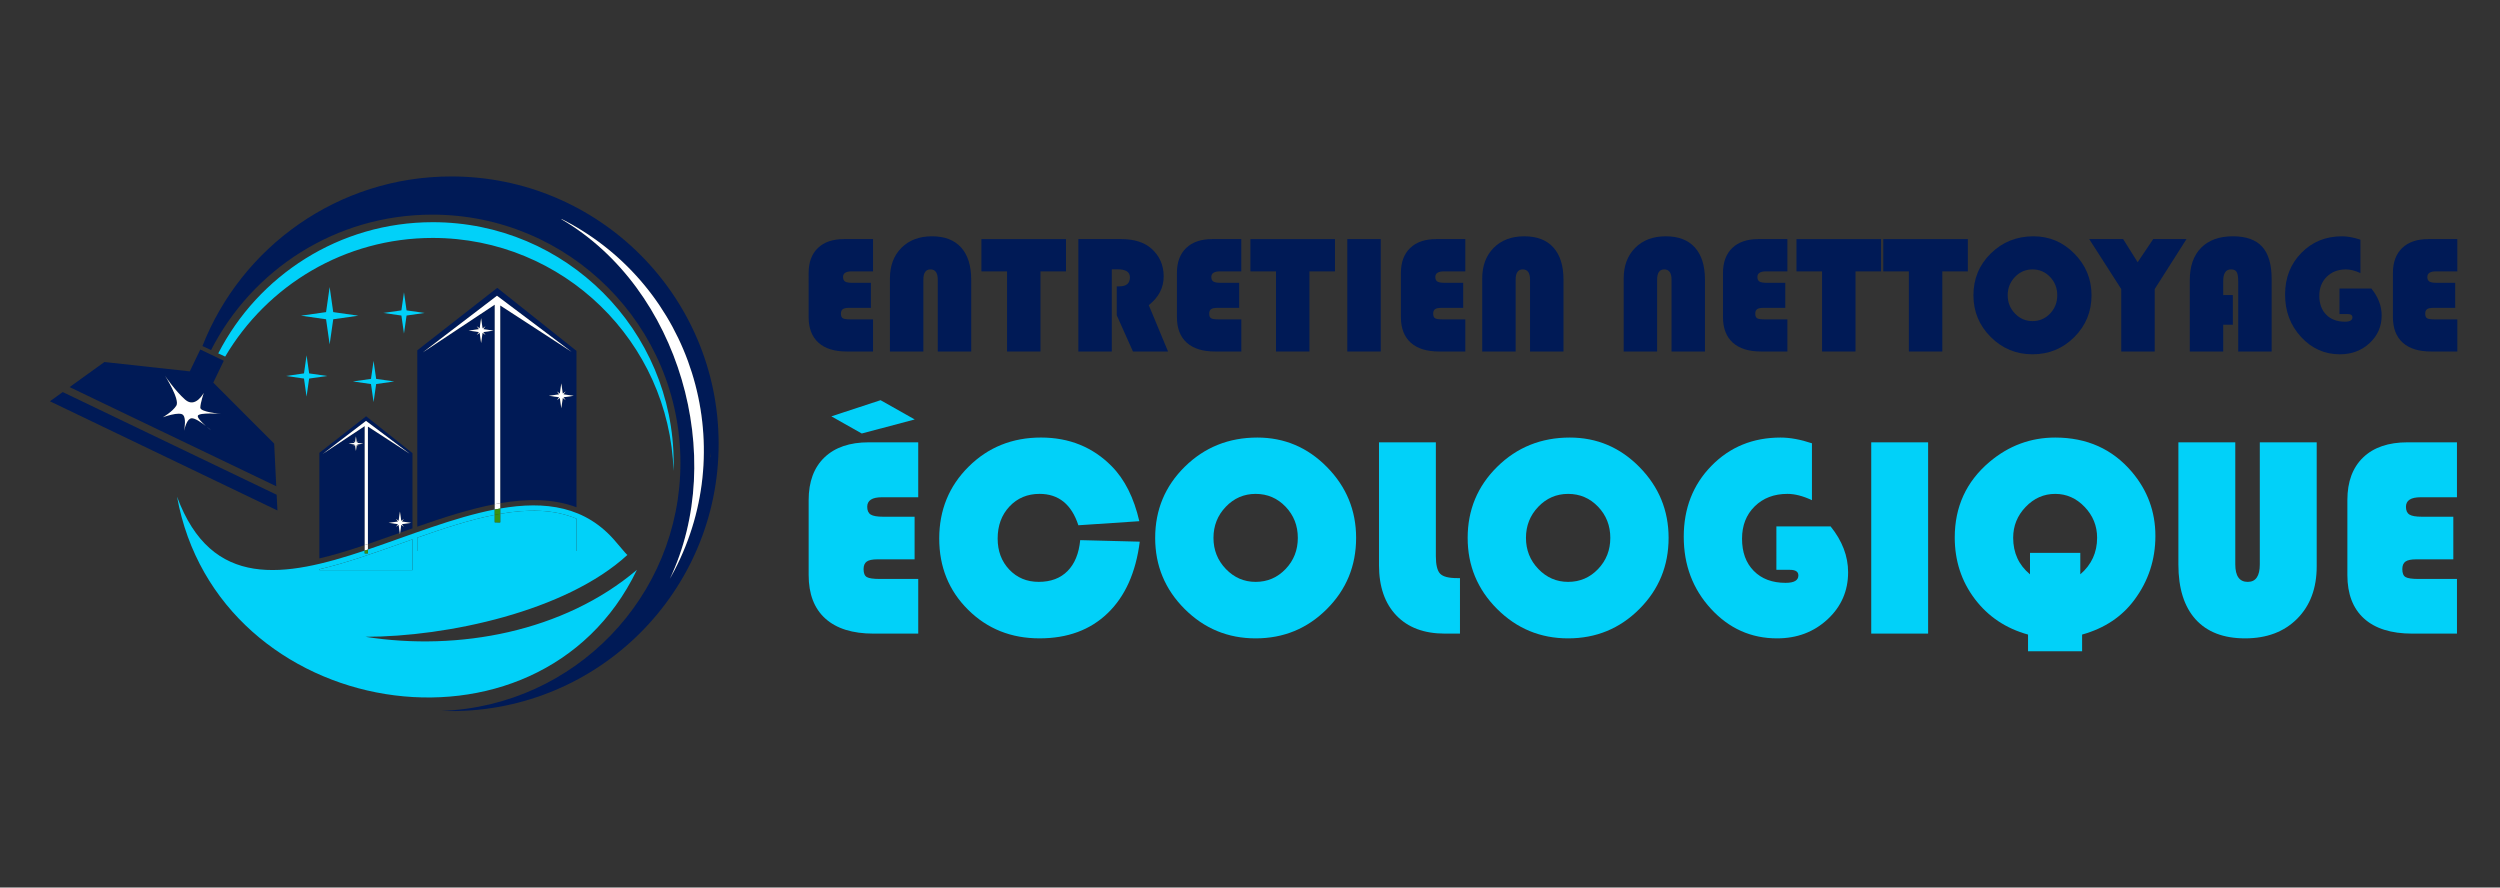 <?xml version="1.0" encoding="utf-8"?>
<!-- Generator: Adobe Illustrator 16.0.0, SVG Export Plug-In . SVG Version: 6.00 Build 0)  -->
<!DOCTYPE svg PUBLIC "-//W3C//DTD SVG 1.1//EN" "http://www.w3.org/Graphics/SVG/1.1/DTD/svg11.dtd">
<svg version="1.1" id="Calque_1" xmlns="http://www.w3.org/2000/svg" xmlns:xlink="http://www.w3.org/1999/xlink" x="0px" y="0px"
	 width="254.917px" height="90.5px" viewBox="0 0 254.917 90.5" enable-background="new 0 0 254.917 90.5" xml:space="preserve">
<rect x="0" y="0" width="254.917" height="90.5" fill="#333333" stroke="none"/>
<g>
	<g>
		<g>
			<path fill="#001A56" d="M88.804,28.838v2.553h-2.226c-0.302,0-0.517,0.045-0.643,0.135s-0.188,0.241-0.188,0.453
				c0,0.241,0.064,0.399,0.192,0.475c0.129,0.075,0.393,0.113,0.79,0.113h2.293v3.275h-2.679c-1.26,0-2.224-0.301-2.89-0.903
				s-0.999-1.471-0.999-2.608V27.84c0-1.098,0.315-1.948,0.945-2.554c0.629-0.604,1.515-0.907,2.657-0.907h2.965v3.292h-2.176
				c-0.588,0-0.882,0.19-0.882,0.571c0,0.224,0.07,0.379,0.21,0.466c0.14,0.086,0.389,0.13,0.748,0.13H88.804z"/>
			<path fill="#001A56" d="M90.743,35.842v-7.44c0-1.304,0.391-2.348,1.172-3.132c0.78-0.784,1.82-1.176,3.118-1.176
				c1.294,0,2.282,0.38,2.97,1.142c0.685,0.762,1.028,1.856,1.028,3.284v7.323h-3.41V28.52c0-0.7-0.249-1.05-0.747-1.05
				c-0.48,0-0.723,0.35-0.723,1.05v7.323H90.743z"/>
			<path fill="#001A56" d="M106.093,27.672v8.17h-3.408v-8.17h-2.613v-3.292h8.625v3.292H106.093z"/>
			<path fill="#001A56" d="M113.365,27.461v8.381h-3.409V24.379h4.373c1.334,0,2.366,0.331,3.1,0.991
				c0.818,0.739,1.227,1.677,1.227,2.813c0,1.16-0.508,2.137-1.52,2.931l1.965,4.728h-3.578l-1.652-3.695V29.2h0.268
				c0.716,0,1.075-0.308,1.075-0.924c0-0.542-0.415-0.814-1.244-0.814H113.365z"/>
			<path fill="#001A56" d="M126.355,28.838v2.553h-2.225c-0.302,0-0.517,0.045-0.643,0.135c-0.127,0.089-0.188,0.241-0.188,0.453
				c0,0.241,0.063,0.399,0.193,0.475c0.127,0.075,0.392,0.113,0.787,0.113h2.293v3.275h-2.678c-1.26,0-2.222-0.301-2.889-0.903
				s-0.999-1.471-0.999-2.608V27.84c0-1.098,0.313-1.948,0.943-2.554c0.631-0.604,1.517-0.907,2.659-0.907h2.963v3.292h-2.175
				c-0.587,0-0.881,0.19-0.881,0.571c0,0.224,0.07,0.379,0.209,0.466c0.141,0.086,0.39,0.13,0.747,0.13H126.355z"/>
			<path fill="#001A56" d="M133.519,27.672v8.17h-3.41v-8.17h-2.609v-3.292h8.622v3.292H133.519z"/>
			<path fill="#001A56" d="M140.79,24.379v11.463h-3.41V24.379H140.79z"/>
			<path fill="#001A56" d="M149.197,28.838v2.553h-2.227c-0.302,0-0.517,0.045-0.642,0.135c-0.127,0.089-0.19,0.241-0.19,0.453
				c0,0.241,0.066,0.399,0.193,0.475c0.13,0.075,0.392,0.113,0.789,0.113h2.294v3.275h-2.68c-1.259,0-2.222-0.301-2.888-0.903
				c-0.667-0.602-1-1.471-1-2.608V27.84c0-1.098,0.315-1.948,0.945-2.554c0.63-0.604,1.515-0.907,2.658-0.907h2.964v3.292h-2.175
				c-0.588,0-0.882,0.19-0.882,0.571c0,0.224,0.069,0.379,0.209,0.466c0.141,0.086,0.39,0.13,0.747,0.13H149.197z"/>
			<path fill="#001A56" d="M151.136,35.842v-7.44c0-1.304,0.392-2.348,1.171-3.132c0.781-0.784,1.821-1.176,3.119-1.176
				c1.295,0,2.284,0.38,2.969,1.142c0.686,0.762,1.029,1.856,1.029,3.284v7.323h-3.41V28.52c0-0.7-0.249-1.05-0.747-1.05
				c-0.481,0-0.721,0.35-0.721,1.05v7.323H151.136z"/>
			<path fill="#001A56" d="M165.562,35.842v-7.44c0-1.304,0.391-2.348,1.173-3.132c0.781-0.784,1.82-1.176,3.118-1.176
				c1.294,0,2.284,0.38,2.97,1.142c0.685,0.762,1.027,1.856,1.027,3.284v7.323h-3.409V28.52c0-0.7-0.249-1.05-0.747-1.05
				c-0.48,0-0.723,0.35-0.723,1.05v7.323H165.562z"/>
			<path fill="#001A56" d="M182.038,28.838v2.553h-2.227c-0.302,0-0.517,0.045-0.642,0.135s-0.19,0.241-0.19,0.453
				c0,0.241,0.066,0.399,0.193,0.475c0.13,0.075,0.392,0.113,0.791,0.113h2.292v3.275h-2.68c-1.259,0-2.221-0.301-2.888-0.903
				s-1-1.471-1-2.608V27.84c0-1.098,0.315-1.948,0.945-2.554c0.63-0.604,1.515-0.907,2.658-0.907h2.964v3.292h-2.175
				c-0.588,0-0.882,0.19-0.882,0.571c0,0.224,0.069,0.379,0.209,0.466c0.141,0.086,0.39,0.13,0.747,0.13H182.038z"/>
			<path fill="#001A56" d="M189.2,27.672v8.17h-3.41v-8.17h-2.61v-3.292h8.624v3.292H189.2z"/>
			<path fill="#001A56" d="M198.051,27.672v8.17h-3.41v-8.17h-2.609v-3.292h8.623v3.292H198.051z"/>
			<path fill="#001A56" d="M207.346,24.094c1.625,0,3.016,0.591,4.178,1.772s1.742,2.595,1.742,4.24
				c0,1.674-0.585,3.096-1.755,4.266c-1.169,1.17-2.591,1.755-4.266,1.755c-1.663,0-3.081-0.588-4.257-1.764
				c-1.176-1.175-1.764-2.594-1.764-4.257c0-1.679,0.592-3.101,1.775-4.266C204.184,24.677,205.634,24.094,207.346,24.094z
				 M207.245,27.47c-0.699,0-1.295,0.258-1.788,0.773s-0.739,1.136-0.739,1.864s0.249,1.35,0.744,1.864
				c0.495,0.515,1.089,0.772,1.783,0.772c0.706,0,1.303-0.256,1.794-0.768c0.488-0.513,0.733-1.136,0.733-1.869
				s-0.245-1.355-0.733-1.868C208.548,27.726,207.951,27.47,207.245,27.47z"/>
			<path fill="#001A56" d="M222.949,24.379l-3.241,5.097v6.366h-3.41v-6.366l-3.268-5.097h3.461l1.478,2.36l1.587-2.36H222.949z"/>
			<path fill="#001A56" d="M227.676,30.09v3.023h-0.982v2.729h-3.408v-7.29c0-1.41,0.383-2.506,1.153-3.287
				c0.771-0.781,1.853-1.172,3.246-1.172c1.343,0,2.336,0.354,2.981,1.062c0.644,0.708,0.966,1.802,0.966,3.279v7.407h-3.409v-7.18
				c0-0.448-0.054-0.759-0.16-0.932c-0.107-0.174-0.297-0.261-0.571-0.261c-0.532,0-0.798,0.398-0.798,1.193v1.427H227.676z"/>
			<path fill="#001A56" d="M238.55,29.418h3.251c0.699,0.867,1.049,1.782,1.049,2.746c0,1.12-0.41,2.061-1.229,2.822
				c-0.82,0.76-1.831,1.142-3.028,1.142c-1.557,0-2.877-0.591-3.964-1.772c-1.086-1.181-1.627-2.62-1.627-4.316
				c0-1.702,0.551-3.118,1.656-4.249c1.106-1.131,2.488-1.696,4.146-1.696c0.564,0,1.191,0.115,1.881,0.344v3.41
				c-0.538-0.252-1.027-0.378-1.47-0.378c-0.802,0-1.454,0.249-1.962,0.748c-0.506,0.498-0.76,1.145-0.76,1.938
				c0,0.813,0.235,1.456,0.706,1.932c0.47,0.477,1.106,0.714,1.906,0.714c0.509,0,0.764-0.149,0.764-0.445
				c0-0.224-0.167-0.336-0.503-0.336h-0.815V29.418z"/>
			<path fill="#001A56" d="M250.349,28.838v2.553h-2.227c-0.302,0-0.517,0.045-0.641,0.135c-0.126,0.089-0.189,0.241-0.189,0.453
				c0,0.241,0.064,0.399,0.193,0.475c0.128,0.075,0.391,0.113,0.789,0.113h2.292v3.275h-2.68c-1.259,0-2.222-0.301-2.888-0.903
				s-1-1.471-1-2.608V27.84c0-1.098,0.315-1.948,0.945-2.554c0.63-0.604,1.517-0.907,2.658-0.907h2.964v3.292h-2.175
				c-0.588,0-0.882,0.19-0.882,0.571c0,0.224,0.069,0.379,0.209,0.466c0.141,0.086,0.39,0.13,0.749,0.13H250.349z"/>
		</g>
		<g>
			<g>
				<path fill="#01D1F9" d="M93.258,52.688v4.345h-3.787c-0.515,0-0.879,0.075-1.093,0.229c-0.214,0.151-0.322,0.408-0.322,0.771
					c0,0.41,0.11,0.68,0.329,0.808c0.219,0.129,0.667,0.193,1.343,0.193h3.901v5.573h-4.558c-2.144,0-3.782-0.513-4.916-1.537
					c-1.134-1.023-1.7-2.503-1.7-4.437v-7.645c0-1.866,0.536-3.314,1.607-4.343c1.072-1.029,2.579-1.544,4.522-1.544h5.044v5.602
					h-3.701c-1,0-1.5,0.324-1.5,0.972c0,0.381,0.119,0.646,0.357,0.793c0.238,0.148,0.662,0.221,1.271,0.221H93.258z M93.272,42.771
					l-5.401,1.431l-3.099-1.749l5.016-1.648L93.272,42.771z"/>
				<path fill="#01D1F9" d="M110.146,55.076l6.072,0.156c-0.401,3.144-1.488,5.572-3.267,7.286
					c-1.775,1.716-4.094,2.573-6.951,2.573c-2.905,0-5.336-0.975-7.293-2.923c-1.959-1.947-2.937-4.364-2.937-7.251
					c0-2.905,0.998-5.349,2.994-7.33c1.994-1.981,4.455-2.972,7.38-2.972c2.876,0,5.277,0.971,7.201,2.914
					c1.332,1.343,2.276,3.215,2.828,5.616l-6.215,0.415c-0.696-2.134-2.016-3.201-3.959-3.201c-1.237,0-2.259,0.429-3.064,1.285
					c-0.805,0.857-1.207,1.948-1.207,3.272c0,1.276,0.395,2.331,1.187,3.165c0.791,0.833,1.79,1.25,3,1.25
					c1.229,0,2.208-0.366,2.937-1.1S110.012,56.446,110.146,55.076z"/>
				<path fill="#01D1F9" d="M128.206,44.616c2.763,0,5.132,1.005,7.108,3.015c1.976,2.01,2.965,4.416,2.965,7.216
					c0,2.849-0.995,5.269-2.986,7.258c-1.991,1.991-4.411,2.987-7.259,2.987c-2.828,0-5.243-1.001-7.244-3.001
					c-2-2.001-3-4.416-3-7.244c0-2.857,1.008-5.277,3.021-7.259C122.826,45.607,125.291,44.616,128.206,44.616z M128.034,50.36
					c-1.19,0-2.205,0.438-3.043,1.314c-0.839,0.876-1.257,1.935-1.257,3.172c0,1.238,0.421,2.296,1.264,3.172
					c0.844,0.877,1.855,1.314,3.036,1.314c1.2,0,2.217-0.436,3.051-1.307c0.834-0.873,1.25-1.933,1.25-3.18
					c0-1.248-0.416-2.309-1.25-3.18C130.251,50.797,129.234,50.36,128.034,50.36z"/>
				<path fill="#01D1F9" d="M140.609,45.102h5.8v11.588c0,0.905,0.146,1.509,0.437,1.807c0.291,0.301,0.864,0.45,1.722,0.45h0.3
					v5.66h-1.542c-2.115,0-3.765-0.617-4.944-1.851c-1.181-1.234-1.771-2.946-1.771-5.137V45.102z"/>
				<path fill="#01D1F9" d="M160.069,44.616c2.763,0,5.132,1.005,7.108,3.015c1.976,2.01,2.965,4.416,2.965,7.216
					c0,2.849-0.995,5.269-2.986,7.258c-1.991,1.991-4.411,2.987-7.259,2.987c-2.828,0-5.243-1.001-7.244-3.001
					c-2-2.001-3-4.416-3-7.244c0-2.857,1.008-5.277,3.021-7.259C154.689,45.607,157.154,44.616,160.069,44.616z M159.897,50.36
					c-1.19,0-2.205,0.438-3.044,1.314c-0.838,0.876-1.256,1.935-1.256,3.172c0,1.238,0.421,2.296,1.264,3.172
					c0.844,0.877,1.855,1.314,3.036,1.314c1.2,0,2.217-0.436,3.051-1.307c0.834-0.873,1.25-1.933,1.25-3.18
					c0-1.248-0.416-2.309-1.25-3.18C162.114,50.797,161.098,50.36,159.897,50.36z"/>
				<path fill="#01D1F9" d="M181.132,53.676h5.529c1.189,1.476,1.785,3.034,1.785,4.672c0,1.905-0.697,3.505-2.093,4.801
					c-1.396,1.295-3.113,1.943-5.15,1.943c-2.649,0-4.897-1.006-6.744-3.016c-1.849-2.01-2.772-4.457-2.772-7.344
					c0-2.896,0.94-5.306,2.821-7.229c1.882-1.925,4.231-2.887,7.053-2.887c0.96,0,2.027,0.195,3.199,0.585v5.802
					c-0.915-0.431-1.748-0.644-2.5-0.644c-1.362,0-2.475,0.424-3.336,1.271c-0.863,0.848-1.293,1.948-1.293,3.3
					c0,1.382,0.398,2.478,1.2,3.286c0.8,0.811,1.881,1.215,3.243,1.215c0.866,0,1.301-0.252,1.301-0.757
					c0-0.381-0.286-0.57-0.858-0.57h-1.385V53.676z"/>
				<path fill="#01D1F9" d="M196.604,45.102v19.505h-5.8V45.102H196.604z"/>
				<path fill="#01D1F9" d="M206.792,66.405v-1.7c-2.267-0.628-4.079-1.843-5.437-3.644c-1.356-1.799-2.036-3.887-2.036-6.258
					c0-3.133,1.181-5.701,3.543-7.702c1.964-1.657,4.196-2.485,6.702-2.485c3.229,0,5.835,1.167,7.816,3.501
					c1.6,1.886,2.399,4.063,2.399,6.53c0,2.42-0.71,4.585-2.129,6.501c-1.276,1.732-3.057,2.919-5.344,3.557v1.7H206.792z
					 M206.992,56.375h5.13v2.187c1.144-0.981,1.714-2.225,1.714-3.729c0-1.21-0.424-2.259-1.271-3.144
					c-0.848-0.887-1.847-1.329-3-1.329c-1.162,0-2.167,0.442-3.015,1.329c-0.849,0.885-1.272,1.934-1.272,3.144
					c0,1.542,0.572,2.786,1.715,3.729V56.375z"/>
				<path fill="#01D1F9" d="M236.227,45.102v12.646c0,2.228-0.664,4.01-1.993,5.344c-1.329,1.333-3.099,2-5.308,2
					c-2.2,0-3.885-0.648-5.052-1.943c-1.166-1.296-1.75-3.157-1.75-5.586V45.102h5.801v12.445c0,1.191,0.424,1.786,1.271,1.786
					c0.82,0,1.229-0.595,1.229-1.786V45.102H236.227z"/>
				<path fill="#01D1F9" d="M250.157,52.688v4.345h-3.786c-0.514,0-0.879,0.075-1.094,0.229c-0.214,0.151-0.32,0.408-0.32,0.771
					c0,0.41,0.108,0.68,0.328,0.808c0.22,0.129,0.667,0.193,1.343,0.193h3.901v5.573h-4.559c-2.144,0-3.781-0.513-4.916-1.537
					c-1.132-1.023-1.7-2.503-1.7-4.437v-7.645c0-1.866,0.537-3.314,1.607-4.343c1.072-1.029,2.579-1.544,4.522-1.544h5.045v5.602
					h-3.7c-1.001,0-1.501,0.324-1.501,0.972c0,0.381,0.119,0.646,0.357,0.793c0.238,0.148,0.662,0.221,1.271,0.221H250.157z"/>
			</g>
		</g>
	</g>
	<g>
		<path fill="#001A56" d="M43.111,35.935l7.566-5.778l7.617,5.728l-7.285-4.734v20.157c2.775-0.474,5.411-0.47,7.772,0.415V35.776
			l-8.079-6.425l-8.152,6.369V53.7c2.674-0.935,5.339-1.798,7.896-2.288V31.07L43.111,35.935z M57.684,40.807l-0.299-0.225
			l-0.151,1.048l-0.149-1.047l-0.299,0.224l0.224-0.299l-1.047-0.149l1.047-0.15l-0.224-0.299l0.299,0.224l0.149-1.047l0.151,1.047
			l0.299-0.224l-0.225,0.299l1.047,0.15l-1.047,0.149L57.684,40.807z M49.207,33.935l-0.149,1.047l-0.15-1.047l-0.299,0.225
			l0.225-0.299l-1.047-0.15l1.047-0.149l-0.225-0.299l0.299,0.225l0.15-1.047l0.149,1.047l0.299-0.225l-0.225,0.299l1.047,0.149
			l-1.047,0.15l0.225,0.299L49.207,33.935z"/>
		<path fill="#001A56" d="M46.017,17.992c-11.536,0-21.399,7.168-25.377,17.293l0.882,0.41c4.188-8.196,12.712-13.809,22.55-13.809
			c13.978,0,25.31,11.331,25.31,25.31c0,13.658-10.818,24.788-24.354,25.292c0.33,0.012,0.661,0.02,0.991,0.02
			c15.054,0,27.258-12.204,27.258-27.258S61.07,17.992,46.017,17.992z M68.761,58.178c-0.147,0.286-0.303,0.566-0.461,0.844
			c5.896-12.394,1.004-29.61-11.037-36.654l-0.012-0.04c0.102,0.052,0.204,0.104,0.306,0.156
			C70.507,29.247,75.523,45.227,68.761,58.178z M72.458,46.135c0.004,0.153,0.008,0.308,0.011,0.46l-0.03,0.029
			C72.446,46.462,72.453,46.299,72.458,46.135z"/>
		<path fill="#01D1F9" d="M68.678,48.024c0.008-0.267,0.015-0.534,0.015-0.803c0-13.567-10.999-24.565-24.565-24.565
			c-9.538,0-17.804,5.436-21.873,13.378l0.705,0.328c4.272-7.241,12.151-12.1,21.168-12.1
			C57.425,24.263,68.252,34.829,68.678,48.024z"/>
		<path fill="#999999" d="M67.428,39.815c-0.007,0.281-0.02,0.561-0.032,0.839l0.051-0.05
			C67.443,40.342,67.437,40.078,67.428,39.815z"/>
		<path fill="#FFFFFF" d="M57.557,22.483c-0.102-0.053-0.204-0.104-0.306-0.156l0.012,0.04C69.304,29.411,74.195,46.628,68.3,59.021
			c0.158-0.277,0.313-0.558,0.461-0.844C75.523,45.227,70.507,29.247,57.557,22.483z"/>
		<polygon fill="#001A56" points="28.21,50.448 6.396,39.977 5.09,40.917 28.289,52.052 		"/>
		<path fill="#001A56" d="M27.956,45.232l-6.208-6.215l1.071-2.23l-2.396-1.15l-1.071,2.23l-8.704-0.953l-0.101,0.073L7.1,39.47
			l21.068,10.113L27.956,45.232z M20.17,42.392c-0.063,0.209,0.411,0.681,0.815,1.038c0.31,0.243,0.54,0.449,0.54,0.449
			s-0.254-0.197-0.54-0.449c-0.459-0.36-1.096-0.801-1.442-0.785c-0.444,0.021-0.683,0.877-0.77,1.276
			c-0.022,0.122-0.039,0.2-0.039,0.2s0.012-0.08,0.039-0.2c0.071-0.4,0.191-1.288-0.093-1.603c-0.368-0.41-2.075,0.23-2.075,0.23
			s0.983-0.559,1.375-1.184c0.392-0.624-1.157-3.055-1.157-3.055s1.006,1.517,2.055,2.44c1.049,0.924,1.897-0.687,1.897-0.687
			s-0.347,1.043-0.352,1.504c-0.005,0.46,2.096,0.625,2.096,0.625S20.279,42.035,20.17,42.392z"/>
		<path fill="#FFFFFF" d="M51.008,51.308c-0.186,0.031-0.375,0.068-0.563,0.104v0.54c0.188-0.036,0.375-0.069,0.563-0.102V51.308z"
			/>
		<path fill="#FFFFFF" d="M51.008,31.15l7.285,4.734l-7.617-5.728l-7.566,5.778l7.335-4.864v20.342
			c0.188-0.036,0.376-0.073,0.563-0.104V31.15z"/>
		<path fill="#001A56" d="M32.896,46.294l4.425-3.378l4.454,3.35l-4.26-2.77v11.979c1.022-0.349,2.054-0.716,3.089-1.084
			c0.052-0.02,0.104-0.037,0.156-0.056l-0.117-0.819l-0.271,0.203l0.205-0.271l-0.952-0.136l0.952-0.136l-0.205-0.271l0.271,0.203
			l0.136-0.95l0.136,0.95l0.272-0.203l-0.205,0.271l0.952,0.136l-0.952,0.136l0.205,0.271l-0.272-0.203l-0.115,0.805
			c0.419-0.149,0.839-0.299,1.259-0.446v-7.672l-4.725-3.757l-4.767,3.724v10.772c1.497-0.352,3.045-0.83,4.618-1.358V43.45
			L32.896,46.294z M36.38,45.371l-0.088,0.615l-0.087-0.615l-0.177,0.131l0.132-0.175l-0.616-0.088l0.616-0.087l-0.132-0.176
			l0.177,0.131l0.087-0.615l0.088,0.615l0.176-0.131l-0.132,0.176l0.616,0.087l-0.616,0.088l0.132,0.175L36.38,45.371z"/>
		<path fill="#FFFFFF" d="M37.515,55.475c-0.11,0.037-0.219,0.073-0.329,0.108v0.561c0.109-0.038,0.219-0.074,0.329-0.111V55.475z"
			/>
		<path fill="#FFFFFF" d="M37.515,43.496l4.26,2.77l-4.454-3.35l-4.425,3.378l4.29-2.844v12.133c0.11-0.035,0.218-0.071,0.329-0.108
			V43.496z"/>
		<path fill="#3B9112" d="M63.986,56.575c-0.003,0.004-0.008,0.008-0.013,0.012C63.999,56.602,63.986,56.575,63.986,56.575z"/>
		<path fill="#01D1F9" d="M64.944,58.105c-7.462,6.322-18.191,8.319-27.688,6.827c8.292,0,20.443-2.585,26.718-8.346
			c-0.051-0.033-0.27-0.25-1.135-1.288c-3.094-3.713-7.258-4.237-11.83-3.448v0.543c2.814-0.492,5.461-0.479,7.772,0.494v3.296
			H42.549v-1.36c2.678-0.943,5.35-1.823,7.896-2.323v-0.548c-4.159,0.808-8.631,2.625-12.931,4.08v0.398l-0.329-0.004v-0.283
			c-8.139,2.723-15.618,4.016-19.133-5.502C22.188,73.534,54.939,78.935,64.944,58.105z M32.568,58.046
			c2.69-0.63,5.529-1.64,8.389-2.658c0.367-0.132,0.735-0.263,1.103-0.393v3.14h-9.492V58.046z"/>
		<path fill="#01D1F9" d="M50.446,53.26V52.5c-2.546,0.5-5.219,1.38-7.896,2.323v1.36H58.78v-3.296
			c-2.311-0.974-4.958-0.986-7.772-0.494v0.875L50.446,53.26z"/>
		<path fill="#3B9112" d="M51.008,52.394v-0.543c-0.187,0.032-0.375,0.065-0.563,0.102V52.5
			C50.634,52.464,50.822,52.427,51.008,52.394z"/>
		<path fill="#3B9112" d="M50.446,53.26l0.563,0.009v-0.875c-0.186,0.033-0.375,0.07-0.563,0.106V53.26z"/>
		<path fill="#01D1F9" d="M42.06,54.995c-0.368,0.13-0.736,0.261-1.103,0.393c-2.859,1.019-5.698,2.028-8.389,2.658v0.089h9.492
			V54.995z"/>
		<path fill="#3B9112" d="M37.515,56.431v-0.398c-0.109,0.037-0.22,0.073-0.329,0.111v0.283L37.515,56.431z"/>
		<path fill="#FFFFFF" d="M20.423,41.568c0.005-0.461,0.352-1.504,0.352-1.504s-0.848,1.611-1.897,0.687
			c-1.049-0.923-2.055-2.44-2.055-2.44s1.549,2.431,1.157,3.055c-0.393,0.625-1.375,1.184-1.375,1.184s1.707-0.64,2.075-0.23
			c0.284,0.314,0.165,1.203,0.093,1.603c0.087-0.398,0.326-1.255,0.77-1.276c0.346-0.016,0.983,0.425,1.442,0.785
			c-0.404-0.357-0.879-0.829-0.815-1.038c0.109-0.357,2.349-0.2,2.349-0.2S20.418,42.028,20.423,41.568z"/>
		<path fill="#FFFFFF" d="M20.986,43.43c0.286,0.252,0.54,0.449,0.54,0.449S21.296,43.673,20.986,43.43z"/>
		<path fill="#FFFFFF" d="M18.773,43.921c-0.027,0.12-0.039,0.2-0.039,0.2S18.751,44.043,18.773,43.921z"/>
		<polygon fill="#01D1F9" points="33.979,32.555 36.537,32.19 33.979,31.825 33.613,29.266 33.248,31.825 30.69,32.19 
			33.248,32.555 33.613,35.113 		"/>
		<polygon fill="#01D1F9" points="38.092,41.001 38.355,39.16 40.197,38.896 38.355,38.633 38.092,36.791 37.829,38.633 
			35.987,38.896 37.829,39.16 		"/>
		<polygon fill="#01D1F9" points="31.259,36.232 30.997,38.074 29.154,38.337 30.997,38.601 31.259,40.442 31.522,38.601 
			33.363,38.337 31.522,38.074 		"/>
		<polygon fill="#FFFFFF" points="37.04,45.239 36.423,45.152 36.556,44.976 36.38,45.107 36.292,44.493 36.204,45.107 
			36.027,44.976 36.16,45.152 35.544,45.239 36.16,45.328 36.027,45.502 36.204,45.371 36.292,45.986 36.38,45.371 36.556,45.502 
			36.423,45.328 		"/>
		<polygon fill="#FFFFFF" points="50.329,33.71 49.282,33.562 49.506,33.262 49.207,33.487 49.058,32.439 48.908,33.487 
			48.608,33.262 48.833,33.562 47.787,33.71 48.833,33.861 48.608,34.16 48.908,33.935 49.058,34.982 49.207,33.935 49.506,34.16 
			49.282,33.861 		"/>
		<polygon fill="#FFFFFF" points="57.459,40.209 57.684,39.91 57.385,40.134 57.234,39.087 57.085,40.134 56.786,39.91 
			57.01,40.209 55.963,40.359 57.01,40.508 56.786,40.807 57.085,40.583 57.234,41.63 57.385,40.582 57.684,40.807 57.459,40.508 
			58.506,40.359 		"/>
		<path fill="#FFFFFF" d="M40.78,54.466l0.021-0.146c-0.014,0.004-0.027,0.01-0.04,0.015L40.78,54.466z"/>
		<path fill="#FFFFFF" d="M41.188,53.719l-0.205-0.271l0.952-0.136l-0.952-0.136l0.205-0.271l-0.272,0.203l-0.136-0.95l-0.136,0.95
			l-0.271-0.203l0.205,0.271l-0.952,0.136l0.952,0.136l-0.205,0.271l0.271-0.203l0.117,0.819c0.013-0.005,0.026-0.011,0.04-0.015
			l0.115-0.805L41.188,53.719z"/>
		<polygon fill="#01D1F9" points="41.192,34.016 41.456,32.174 43.298,31.911 41.456,31.648 41.192,29.805 40.929,31.648 
			39.088,31.911 40.929,32.174 		"/>
	</g>
</g>
</svg>
